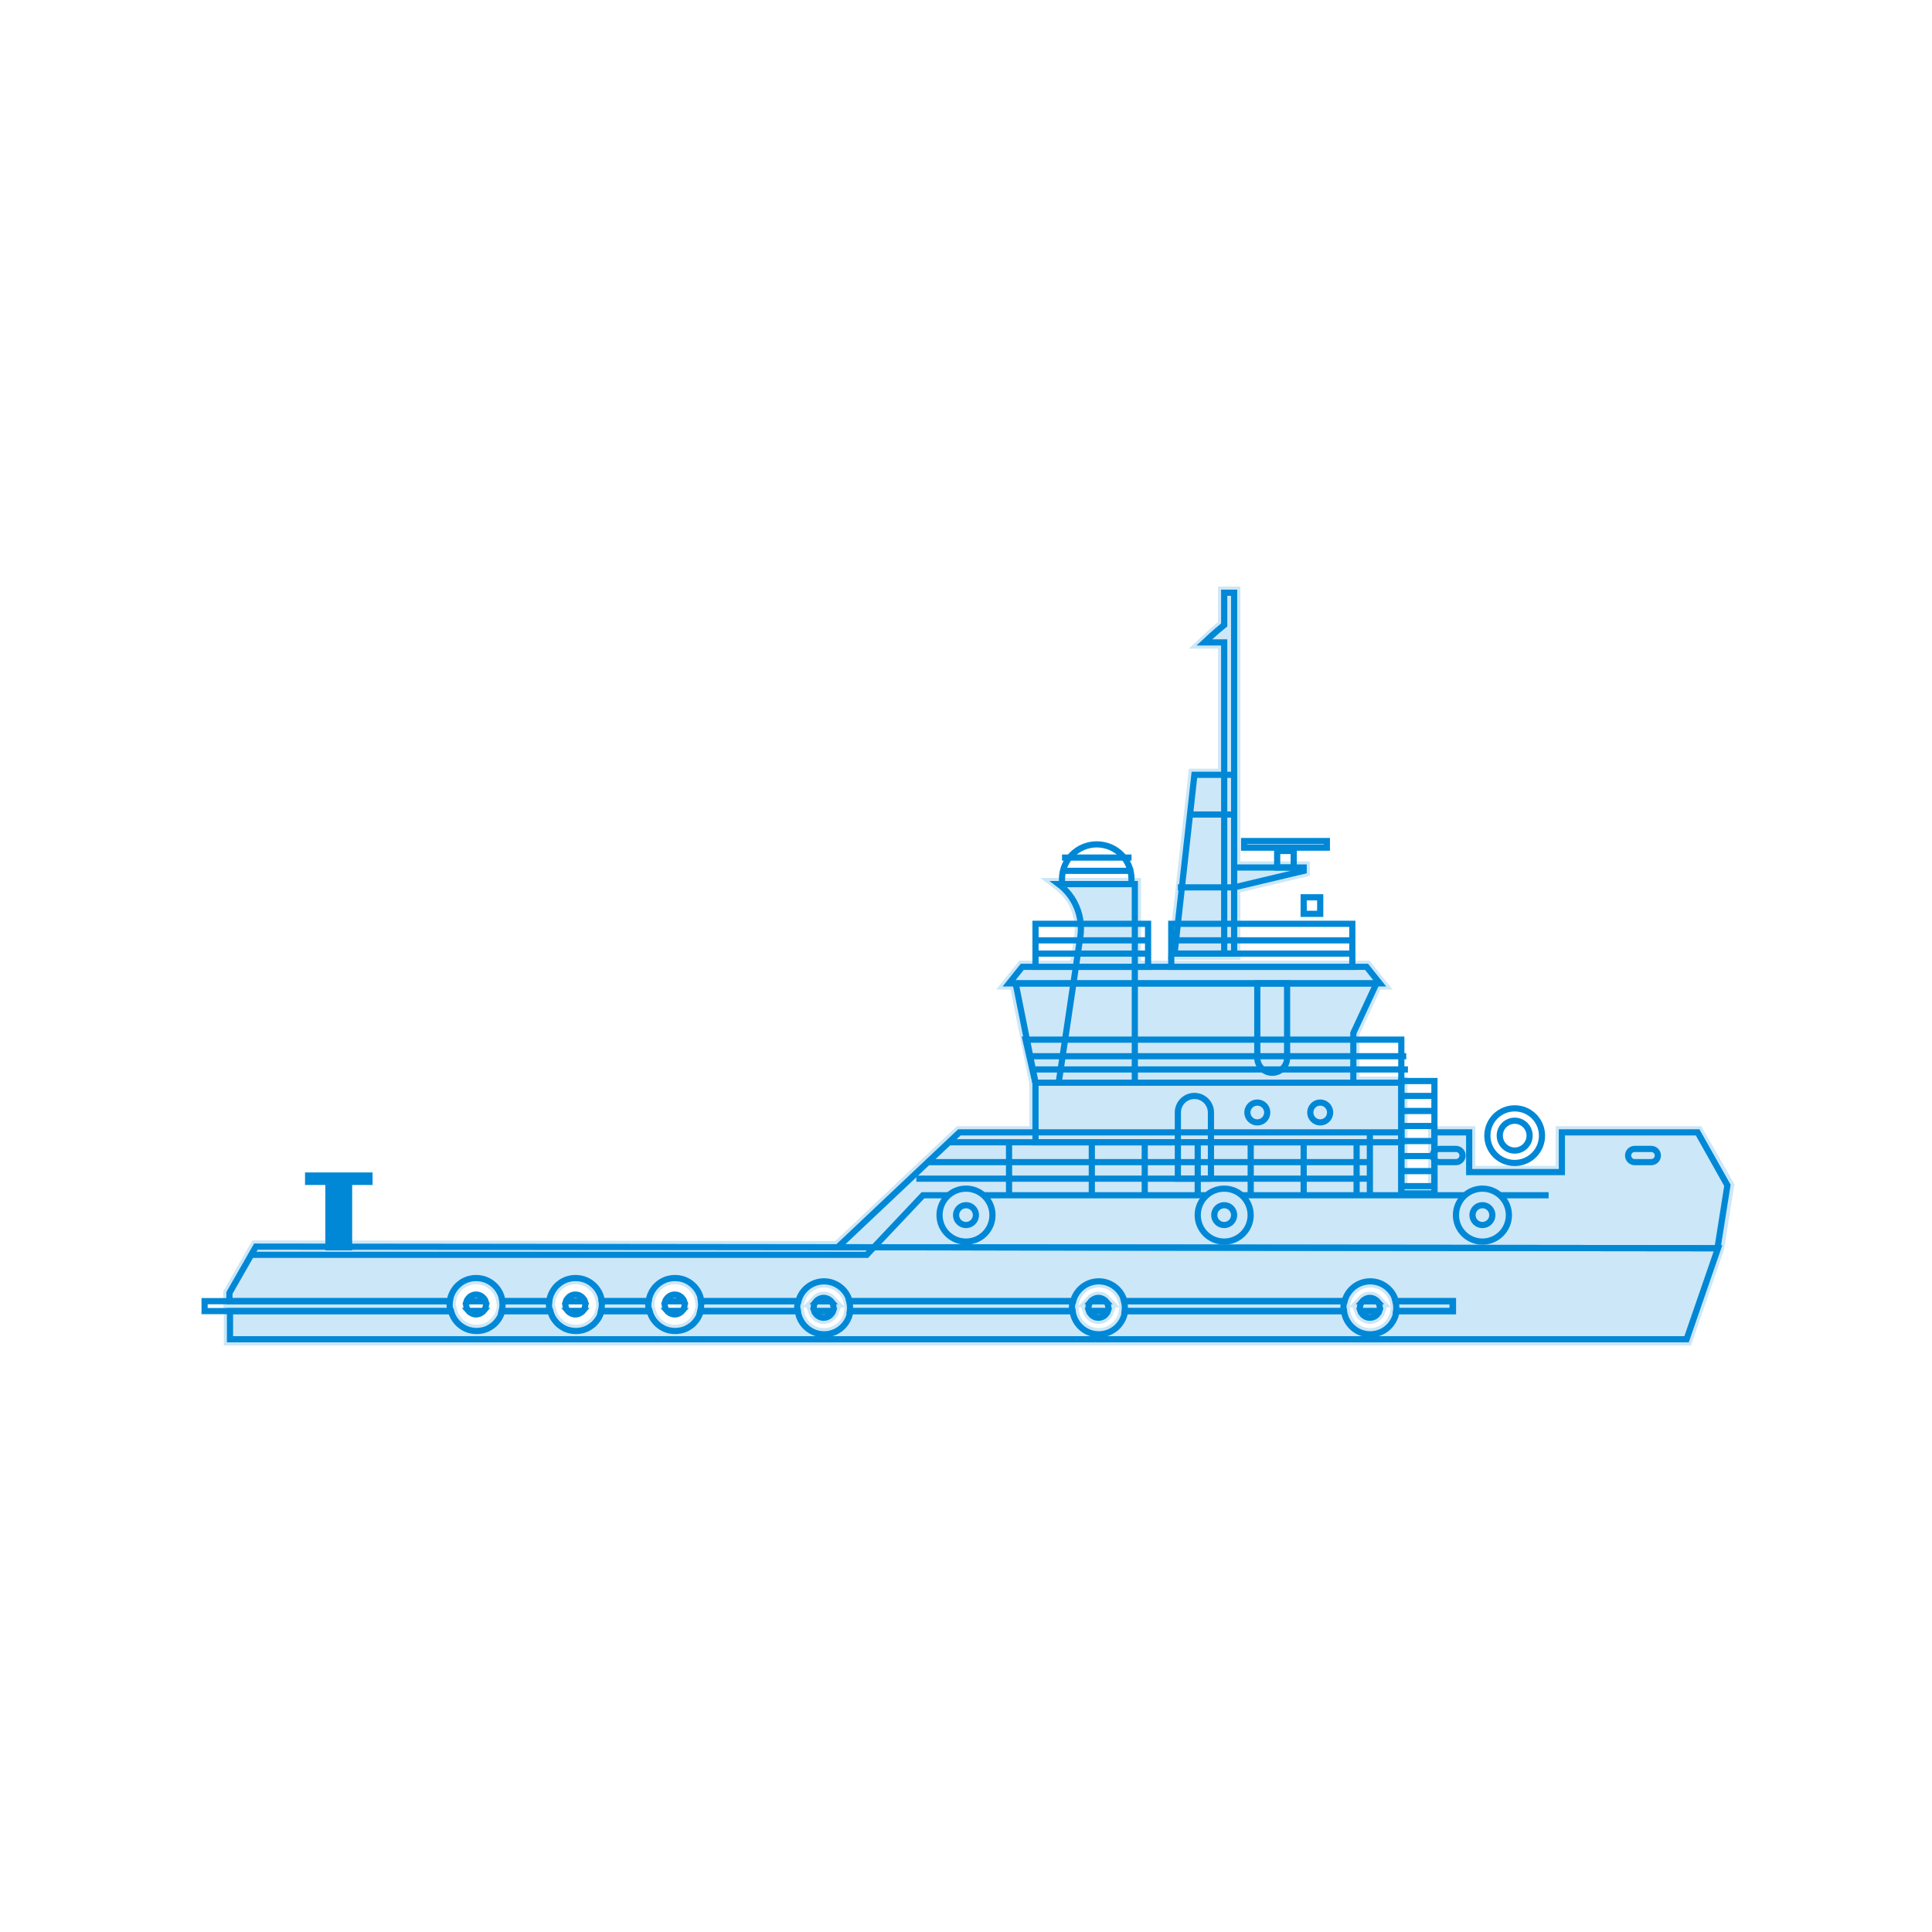 <?xml version="1.0" encoding="utf-8"?>
<!-- Generator: Adobe Illustrator 23.0.1, SVG Export Plug-In . SVG Version: 6.00 Build 0)  -->
<svg version="1.1" id="Layer_1" xmlns="http://www.w3.org/2000/svg" xmlns:xlink="http://www.w3.org/1999/xlink" x="0px" y="0px"
	 viewBox="0 0 500 500" style="enable-background:new 0 0 500 500;" xml:space="preserve">
<style type="text/css">
	.st0{fill:#0088D7;stroke:#0088D7;stroke-width:1.125;stroke-miterlimit:10;}
	.st1{fill:none;stroke:#0088D7;stroke-width:2;stroke-miterlimit:10;}
	.st2{fill:#0088D7;}
	.st3{fill:none;stroke:#0088D7;stroke-width:1.602;stroke-miterlimit:10;}
	.st4{opacity:0.2;}
	.st5{fill:#0088D7;stroke:#0088D7;stroke-width:3.204;stroke-miterlimit:10;}
	.st6{opacity:0.2;fill:#FFFFFF;}
	.st7{fill:#E7231C;}
	.st8{fill:#4FB137;}
	.st9{fill:url(#SVGID_1_);}
	.st10{fill:url(#SVGID_2_);}
	.st11{fill:#FFFFFF;}
</style>
<g>
	<g>
		<path class="st3" d="M123.2,340.17c0.76,0,1.43-0.33,1.9-0.86h-3.81C121.77,339.84,122.45,340.17,123.2,340.17z"/>
		<path class="st3" d="M123.2,335.03c-1.12,0-2.06,0.72-2.41,1.71h4.83C125.26,335.75,124.32,335.03,123.2,335.03z"/>
		<path class="st3" d="M174.61,340.17c0.76,0,1.43-0.33,1.9-0.86h-3.81C173.18,339.84,173.85,340.17,174.61,340.17z"/>
		<path class="st3" d="M174.61,335.03c-1.12,0-2.06,0.72-2.41,1.71h4.83C176.67,335.75,175.73,335.03,174.61,335.03z"/>
		<path class="st3" d="M148.91,340.17c0.76,0,1.43-0.33,1.9-0.86H147C147.47,339.84,148.15,340.17,148.91,340.17z"/>
		<path class="st3" d="M148.91,335.03c-1.12,0-2.06,0.72-2.41,1.71h4.83C150.96,335.75,150.02,335.03,148.91,335.03z"/>
		<g>
			<circle class="st3" cx="250" cy="314.47" r="6.85"/>
			<circle class="st3" cx="250" cy="314.47" r="2.57"/>
		</g>
		<g>
			<circle class="st3" cx="316.82" cy="314.47" r="6.85"/>
			<circle class="st3" cx="316.82" cy="314.47" r="2.57"/>
		</g>
		<g>
			<circle class="st3" cx="383.65" cy="314.47" r="6.85"/>
			<circle class="st3" cx="383.65" cy="314.47" r="2.57"/>
		</g>
		<line class="st3" x1="388.18" y1="309.33" x2="400.78" y2="309.33"/>
		<line class="st3" x1="321.35" y1="309.33" x2="379.12" y2="309.33"/>
		<line class="st3" x1="254.53" y1="309.33" x2="312.3" y2="309.33"/>
		<polyline class="st3" points="64.95,324.75 224.3,324.75 238.86,309.33 245.47,309.33 		"/>
		<path class="st3" d="M392,286.84c-3.9,0-7.07,3.16-7.07,7.07s3.16,7.07,7.07,7.07s7.07-3.16,7.07-7.07S395.91,286.84,392,286.84z
			 M392,297.76c-2.13,0-3.86-1.73-3.86-3.86c0-2.13,1.73-3.86,3.86-3.86s3.86,1.73,3.86,3.86
			C395.86,296.04,394.13,297.76,392,297.76z"/>
		<line class="st3" x1="354.52" y1="293.05" x2="354.52" y2="309.33"/>
		<path class="st3" d="M427.34,300.76h-4.28c-0.95,0-1.71-0.77-1.71-1.71l0,0c0-0.95,0.77-1.71,1.71-1.71h4.28
			c0.95,0,1.71,0.77,1.71,1.71l0,0C429.06,299.99,428.29,300.76,427.34,300.76z"/>
		<path class="st3" d="M376.8,300.76h-4.28c-0.95,0-1.71-0.77-1.71-1.71l0,0c0-0.95,0.77-1.71,1.71-1.71h4.28
			c0.95,0,1.71,0.77,1.71,1.71l0,0C378.51,299.99,377.74,300.76,376.8,300.76z"/>
		<line class="st3" x1="354.52" y1="300.76" x2="239.72" y2="300.76"/>
		<line class="st3" x1="354.52" y1="305.04" x2="237.15" y2="305.04"/>
		<line class="st3" x1="351.09" y1="295.62" x2="351.09" y2="309.33"/>
		<line class="st3" x1="337.39" y1="296.05" x2="337.39" y2="309.76"/>
		<line class="st3" x1="323.68" y1="295.19" x2="323.68" y2="308.9"/>
		<line class="st3" x1="309.97" y1="295.19" x2="309.97" y2="308.9"/>
		<line class="st3" x1="296.26" y1="295.19" x2="296.26" y2="308.9"/>
		<line class="st3" x1="282.56" y1="295.19" x2="282.56" y2="308.9"/>
		<line class="st3" x1="261.14" y1="295.19" x2="261.14" y2="308.9"/>
		<line class="st3" x1="354.52" y1="295.62" x2="245.72" y2="295.62"/>
		<path class="st3" d="M313.4,305.04h-8.57v-17.13c0-2.37,1.92-4.28,4.28-4.28l0,0c2.37,0,4.28,1.92,4.28,4.28V305.04z"/>
		<circle class="st3" cx="341.67" cy="287.91" r="2.57"/>
		<circle class="st3" cx="325.39" cy="287.91" r="2.57"/>
		<g class="st4">
			<path class="st5" d="M319.4,246.79v-17.13l17.99-4.28v-0.86H319.4v-23.99v-34.27v-5.78v-7.07h-2.57v8.34
				c-2.24,1.77-5.14,4.51-5.14,4.51h5.14v34.27h-7.71l-5.14,46.26h12.85H319.4z"/>
			<path class="st5" d="M213.16,341.03c1.12,0,2.06-0.72,2.41-1.71h-4.83C211.1,340.31,212.04,341.03,213.16,341.03z"/>
			<path class="st5" d="M211.26,336.74h3.81c-0.47-0.52-1.14-0.86-1.9-0.86S211.73,336.22,211.26,336.74z"/>
			<path class="st5" d="M282.37,336.74h3.81c-0.47-0.52-1.14-0.86-1.9-0.86S282.84,336.22,282.37,336.74z"/>
			<path class="st5" d="M284.27,341.03c1.12,0,2.06-0.72,2.41-1.71h-4.83C282.21,340.31,283.15,341.03,284.27,341.03z"/>
			<path class="st5" d="M352.62,336.74h3.81c-0.47-0.52-1.14-0.86-1.9-0.86S353.09,336.22,352.62,336.74z"/>
			<path class="st5" d="M354.52,341.03c1.12,0,2.06-0.72,2.41-1.71h-4.83C352.46,340.31,353.4,341.03,354.52,341.03z"/>
			<path class="st5" d="M439.34,293.05h-35.13v10.28h-23.99v-10.28h-9v15.85h-8.57v-13.28v-2.57V280.2h-12.42v-12.85l6-12.85h0.86
				l-3.43-4.28h-59.97V228.8h-19.7c4.22,3.17,6.37,8.39,5.6,13.62l-1.16,7.8h-13.87l-3.43,4.28h1.71l5.14,25.7v12.85h-19.7
				l-31.48,29.73l6.87,0.01l-157.44-0.18l-6.85,11.99v2.14h57.03l0,0c0.16-1.24,0.64-2.37,1.37-3.32c0.02-0.03,0.04-0.06,0.06-0.08
				c0.1-0.12,0.2-0.24,0.3-0.35c0.04-0.04,0.08-0.09,0.12-0.13c0.1-0.1,0.2-0.19,0.3-0.29c0.06-0.05,0.11-0.1,0.17-0.15
				c0.1-0.08,0.19-0.16,0.29-0.24c0.07-0.05,0.14-0.11,0.21-0.16c0.1-0.07,0.19-0.14,0.29-0.2c0.08-0.05,0.16-0.1,0.25-0.15
				c0.1-0.06,0.19-0.11,0.29-0.16c0.09-0.05,0.19-0.09,0.29-0.14c0.1-0.04,0.19-0.09,0.29-0.13c0.11-0.04,0.21-0.08,0.32-0.12
				c0.09-0.03,0.19-0.07,0.28-0.09c0.12-0.04,0.24-0.06,0.37-0.09c0.09-0.02,0.18-0.05,0.27-0.06c0.14-0.03,0.29-0.05,0.43-0.07
				c0.08-0.01,0.15-0.02,0.23-0.03c0.22-0.02,0.45-0.03,0.68-0.03s0.45,0.01,0.68,0.03c0.08,0.01,0.15,0.02,0.23,0.03
				c0.14,0.02,0.29,0.04,0.43,0.07c0.09,0.02,0.18,0.04,0.27,0.06c0.12,0.03,0.25,0.06,0.37,0.09c0.1,0.03,0.19,0.06,0.28,0.09
				c0.11,0.04,0.22,0.08,0.32,0.12c0.1,0.04,0.19,0.08,0.29,0.13c0.1,0.04,0.19,0.09,0.29,0.14c0.1,0.05,0.2,0.11,0.29,0.16
				c0.08,0.05,0.17,0.1,0.25,0.15c0.1,0.06,0.2,0.13,0.29,0.2c0.07,0.05,0.14,0.1,0.21,0.16c0.1,0.08,0.2,0.16,0.29,0.24
				c0.06,0.05,0.11,0.1,0.17,0.15c0.1,0.09,0.2,0.19,0.3,0.29c0.04,0.04,0.08,0.09,0.12,0.13c0.1,0.11,0.21,0.23,0.3,0.35
				c0.02,0.03,0.04,0.05,0.06,0.08c0.73,0.94,1.21,2.08,1.37,3.32l0,0h12.11l0,0c0.16-1.24,0.64-2.37,1.37-3.32
				c0.02-0.03,0.04-0.06,0.06-0.08c0.1-0.12,0.2-0.24,0.3-0.35c0.04-0.04,0.08-0.09,0.12-0.13c0.1-0.1,0.2-0.19,0.3-0.29
				c0.06-0.05,0.11-0.1,0.17-0.15c0.1-0.08,0.19-0.16,0.29-0.24c0.07-0.05,0.14-0.11,0.21-0.16c0.1-0.07,0.19-0.14,0.29-0.2
				c0.08-0.05,0.16-0.1,0.25-0.15c0.1-0.06,0.19-0.11,0.29-0.16c0.09-0.05,0.19-0.09,0.29-0.14c0.1-0.04,0.19-0.09,0.29-0.13
				c0.11-0.04,0.21-0.08,0.32-0.12c0.09-0.03,0.19-0.07,0.28-0.09c0.12-0.04,0.24-0.06,0.37-0.09c0.09-0.02,0.18-0.05,0.27-0.06
				c0.14-0.03,0.29-0.05,0.43-0.07c0.08-0.01,0.15-0.02,0.23-0.03c0.22-0.02,0.45-0.03,0.68-0.03s0.45,0.01,0.68,0.03
				c0.08,0.01,0.15,0.02,0.23,0.03c0.14,0.02,0.29,0.04,0.43,0.07c0.09,0.02,0.18,0.04,0.27,0.06c0.12,0.03,0.25,0.06,0.37,0.09
				c0.1,0.03,0.19,0.06,0.28,0.09c0.11,0.04,0.22,0.08,0.32,0.12c0.1,0.04,0.19,0.08,0.29,0.13c0.1,0.04,0.19,0.09,0.29,0.14
				c0.1,0.05,0.2,0.11,0.29,0.16c0.08,0.05,0.17,0.1,0.25,0.15c0.1,0.06,0.2,0.13,0.29,0.2c0.07,0.05,0.14,0.1,0.21,0.16
				c0.1,0.08,0.2,0.16,0.29,0.24c0.06,0.05,0.11,0.1,0.17,0.15c0.1,0.09,0.2,0.19,0.3,0.29c0.04,0.04,0.08,0.09,0.12,0.13
				c0.1,0.11,0.21,0.23,0.3,0.35c0.02,0.03,0.04,0.05,0.06,0.08c0.73,0.94,1.21,2.08,1.37,3.32l0,0h12.11l0,0
				c0.16-1.24,0.64-2.37,1.37-3.32c0.02-0.03,0.04-0.06,0.06-0.08c0.1-0.12,0.2-0.24,0.3-0.35c0.04-0.04,0.08-0.09,0.12-0.13
				c0.1-0.1,0.2-0.19,0.3-0.29c0.06-0.05,0.11-0.1,0.17-0.15c0.1-0.08,0.19-0.16,0.29-0.24c0.07-0.05,0.14-0.11,0.21-0.16
				c0.1-0.07,0.19-0.14,0.29-0.2c0.08-0.05,0.16-0.1,0.25-0.15c0.1-0.06,0.19-0.11,0.29-0.16c0.09-0.05,0.19-0.09,0.29-0.14
				c0.1-0.04,0.19-0.09,0.29-0.13c0.11-0.04,0.21-0.08,0.32-0.12c0.09-0.03,0.19-0.07,0.28-0.09c0.12-0.04,0.24-0.06,0.37-0.09
				c0.09-0.02,0.18-0.05,0.27-0.06c0.14-0.03,0.29-0.05,0.43-0.07c0.08-0.01,0.15-0.02,0.23-0.03c0.22-0.02,0.45-0.03,0.68-0.03
				c0.23,0,0.45,0.01,0.68,0.03c0.08,0.01,0.15,0.02,0.23,0.03c0.14,0.02,0.29,0.04,0.43,0.07c0.09,0.02,0.18,0.04,0.27,0.06
				c0.12,0.03,0.25,0.06,0.37,0.09c0.1,0.03,0.19,0.06,0.28,0.09c0.11,0.04,0.22,0.08,0.32,0.12c0.1,0.04,0.19,0.08,0.29,0.13
				c0.1,0.04,0.19,0.09,0.29,0.14c0.1,0.05,0.2,0.11,0.29,0.16c0.08,0.05,0.17,0.1,0.25,0.15c0.1,0.06,0.2,0.13,0.29,0.2
				c0.07,0.05,0.14,0.1,0.21,0.16c0.1,0.08,0.2,0.16,0.29,0.24c0.06,0.05,0.11,0.1,0.17,0.15c0.1,0.09,0.2,0.19,0.3,0.29
				c0.04,0.04,0.08,0.09,0.12,0.13c0.1,0.11,0.21,0.23,0.3,0.35c0.02,0.03,0.04,0.05,0.06,0.08c0.73,0.94,1.21,2.08,1.37,3.32l0,0
				h25.13c0.76-2.95,3.44-5.14,6.63-5.14s5.87,2.19,6.63,5.14h57.85c0.76-2.95,3.44-5.14,6.63-5.14s5.87,2.19,6.63,5.14h56.99
				c0.76-2.95,3.44-5.14,6.63-5.14s5.87,2.19,6.63,5.14h14.79v2.57h-14.62c-0.42,3.38-3.3,6-6.79,6s-6.37-2.62-6.79-6h-56.66
				c-0.42,3.38-3.3,6-6.79,6s-6.37-2.62-6.79-6h-57.52c-0.42,3.38-3.3,6-6.79,6s-6.37-2.62-6.79-6h-25.13
				c-0.28,1.09-0.82,2.07-1.55,2.88c-0.02,0.03-0.05,0.06-0.08,0.08c-0.1,0.11-0.21,0.21-0.31,0.32c-0.04,0.04-0.08,0.07-0.12,0.11
				c-0.1,0.09-0.21,0.19-0.32,0.27c-0.05,0.04-0.1,0.07-0.15,0.11c-0.33,0.25-0.69,0.47-1.06,0.66c-0.1,0.05-0.2,0.1-0.3,0.15
				c-0.08,0.04-0.17,0.07-0.26,0.1c-0.11,0.04-0.22,0.08-0.33,0.12c-0.08,0.03-0.17,0.05-0.25,0.08c-0.12,0.03-0.24,0.07-0.37,0.09
				c-0.08,0.02-0.16,0.04-0.25,0.05c-0.14,0.03-0.28,0.05-0.42,0.06c-0.07,0.01-0.14,0.02-0.21,0.03c-0.21,0.02-0.43,0.03-0.65,0.03
				c-0.22,0-0.44-0.01-0.65-0.03c-0.07-0.01-0.14-0.02-0.21-0.03c-0.14-0.02-0.28-0.04-0.42-0.06c-0.08-0.02-0.16-0.03-0.25-0.05
				c-0.12-0.03-0.25-0.06-0.37-0.09c-0.09-0.02-0.17-0.05-0.25-0.08c-0.11-0.04-0.22-0.08-0.33-0.12c-0.09-0.03-0.17-0.07-0.26-0.1
				c-0.1-0.05-0.2-0.1-0.3-0.15c-0.38-0.19-0.73-0.41-1.06-0.66c-0.05-0.04-0.1-0.07-0.14-0.11c-0.11-0.09-0.22-0.18-0.32-0.27
				c-0.04-0.04-0.08-0.07-0.12-0.11c-0.11-0.1-0.21-0.21-0.31-0.32c-0.03-0.03-0.05-0.05-0.08-0.08c-0.73-0.81-1.27-1.79-1.55-2.88
				h-12.44c-0.28,1.09-0.82,2.07-1.55,2.88c-0.02,0.03-0.05,0.06-0.08,0.08c-0.1,0.11-0.21,0.21-0.31,0.32
				c-0.04,0.04-0.08,0.07-0.12,0.11c-0.1,0.09-0.21,0.19-0.32,0.27c-0.05,0.04-0.1,0.07-0.15,0.11c-0.33,0.25-0.69,0.47-1.06,0.66
				c-0.1,0.05-0.2,0.1-0.3,0.15c-0.08,0.04-0.17,0.07-0.26,0.1c-0.11,0.04-0.22,0.08-0.33,0.12c-0.08,0.03-0.17,0.05-0.25,0.08
				c-0.12,0.03-0.24,0.07-0.37,0.09c-0.08,0.02-0.16,0.04-0.25,0.05c-0.14,0.03-0.28,0.05-0.42,0.06c-0.07,0.01-0.14,0.02-0.21,0.03
				c-0.21,0.02-0.43,0.03-0.65,0.03s-0.44-0.01-0.65-0.03c-0.07-0.01-0.14-0.02-0.21-0.03c-0.14-0.02-0.28-0.04-0.42-0.06
				c-0.08-0.02-0.16-0.03-0.25-0.05c-0.12-0.03-0.25-0.06-0.37-0.09c-0.09-0.02-0.17-0.05-0.25-0.08c-0.11-0.04-0.22-0.08-0.33-0.12
				c-0.09-0.03-0.17-0.07-0.26-0.1c-0.1-0.05-0.2-0.1-0.3-0.15c-0.38-0.19-0.73-0.41-1.06-0.66c-0.05-0.04-0.1-0.07-0.14-0.11
				c-0.11-0.09-0.22-0.18-0.32-0.27c-0.04-0.04-0.08-0.07-0.12-0.11c-0.11-0.1-0.21-0.21-0.31-0.32c-0.03-0.03-0.05-0.05-0.08-0.08
				c-0.73-0.81-1.27-1.79-1.55-2.88h-12.44c-0.28,1.09-0.82,2.07-1.55,2.88c-0.02,0.03-0.05,0.06-0.08,0.08
				c-0.1,0.11-0.21,0.21-0.31,0.32c-0.04,0.04-0.08,0.07-0.12,0.11c-0.1,0.09-0.21,0.19-0.32,0.27c-0.05,0.04-0.1,0.07-0.15,0.11
				c-0.33,0.25-0.69,0.47-1.06,0.66c-0.1,0.05-0.2,0.1-0.3,0.15c-0.08,0.04-0.17,0.07-0.26,0.1c-0.11,0.04-0.22,0.08-0.33,0.12
				c-0.08,0.03-0.17,0.05-0.25,0.08c-0.12,0.03-0.24,0.07-0.37,0.09c-0.08,0.02-0.16,0.04-0.25,0.05c-0.14,0.03-0.28,0.05-0.42,0.06
				c-0.07,0.01-0.14,0.02-0.21,0.03c-0.21,0.02-0.43,0.03-0.65,0.03s-0.44-0.01-0.65-0.03c-0.07-0.01-0.14-0.02-0.21-0.03
				c-0.14-0.02-0.28-0.04-0.42-0.06c-0.08-0.02-0.16-0.03-0.25-0.05c-0.12-0.03-0.25-0.06-0.37-0.09c-0.09-0.02-0.17-0.05-0.25-0.08
				c-0.11-0.04-0.22-0.08-0.33-0.12c-0.09-0.03-0.17-0.07-0.26-0.1c-0.1-0.05-0.2-0.1-0.3-0.15c-0.38-0.19-0.73-0.41-1.06-0.66
				c-0.05-0.04-0.1-0.07-0.14-0.11c-0.11-0.09-0.22-0.18-0.32-0.27c-0.04-0.04-0.08-0.07-0.12-0.11c-0.11-0.1-0.21-0.21-0.31-0.32
				c-0.03-0.03-0.05-0.05-0.08-0.08c-0.73-0.81-1.27-1.79-1.55-2.88h-57.2v7.28h376.96l8.14-23.56l2.57-16.28L439.34,293.05z"/>
		</g>
		<rect x="267.99" y="280.2" class="st3" width="94.67" height="15.42"/>
		<path class="st3" d="M293.69,280.2h-19.7l5.6-37.79c0.77-5.22-1.38-10.45-5.6-13.61l0,0h19.7V280.2z"/>
		<polygon class="st3" points="357.09,254.5 261.14,254.5 264.56,250.21 353.66,250.21 		"/>
		<rect x="267.99" y="239.08" class="st3" width="29.13" height="11.14"/>
		<line class="st3" x1="267.99" y1="243.36" x2="297.12" y2="243.36"/>
		<line class="st3" x1="268.42" y1="246.79" x2="297.55" y2="246.79"/>
		<rect x="303.12" y="239.08" class="st3" width="46.86" height="11.14"/>
		<line class="st3" x1="303.12" y1="243.36" x2="349.98" y2="243.36"/>
		<line class="st3" x1="303.81" y1="246.79" x2="350.67" y2="246.79"/>
		<polygon class="st3" points="319.4,246.79 303.97,246.79 309.11,200.52 319.4,200.52 		"/>
		<path class="st3" d="M316.82,153.4v8.34c-2.24,1.77-5.14,4.51-5.14,4.51h5.14v80.53h2.57v-80.53v-5.78v-7.07H316.82z"/>
		<line class="st3" x1="319.4" y1="210.8" x2="308.26" y2="210.8"/>
		<line class="st3" x1="319.4" y1="229.65" x2="304.83" y2="229.65"/>
		<polygon class="st3" points="319.4,224.51 337.39,224.51 337.39,225.37 319.4,229.65 		"/>
		<rect x="330.53" y="220.23" class="st3" width="4.28" height="4.28"/>
		<rect x="321.97" y="217.66" class="st3" width="21.42" height="1.71"/>
		<rect x="337.39" y="232.22" class="st3" width="4.28" height="4.28"/>
		<path class="st3" d="M283.84,218.52L283.84,218.52c-4.97,0-9,4.03-9,9v1.29h17.99v-1.29
			C292.84,222.54,288.81,218.52,283.84,218.52z"/>
		<line class="st3" x1="292.84" y1="221.94" x2="274.85" y2="221.94"/>
		<line class="st3" x1="293.26" y1="225.37" x2="275.27" y2="225.37"/>
		<g>
			<path class="st3" d="M213.16,341.03c1.12,0,2.06-0.72,2.41-1.71h-4.83C211.1,340.31,212.04,341.03,213.16,341.03z"/>
			<path class="st3" d="M66.23,322.62l-6.85,11.99v2.14h57.03l0,0c0.16-1.24,0.64-2.37,1.37-3.32c0.02-0.03,0.04-0.06,0.06-0.08
				c0.1-0.12,0.2-0.24,0.3-0.35c0.04-0.04,0.08-0.09,0.12-0.13c0.1-0.1,0.2-0.19,0.3-0.29c0.06-0.05,0.11-0.1,0.17-0.15
				c0.1-0.08,0.19-0.16,0.29-0.24c0.07-0.05,0.14-0.11,0.21-0.16c0.1-0.07,0.19-0.14,0.29-0.2c0.08-0.05,0.16-0.1,0.25-0.15
				c0.1-0.06,0.19-0.11,0.29-0.16c0.09-0.05,0.19-0.09,0.29-0.14c0.1-0.04,0.19-0.09,0.29-0.13c0.11-0.04,0.21-0.08,0.32-0.12
				c0.09-0.03,0.19-0.07,0.28-0.09c0.12-0.04,0.24-0.06,0.37-0.09c0.09-0.02,0.18-0.05,0.27-0.06c0.14-0.03,0.29-0.05,0.43-0.07
				c0.08-0.01,0.15-0.02,0.23-0.03c0.22-0.02,0.45-0.03,0.68-0.03s0.45,0.01,0.68,0.03c0.08,0.01,0.15,0.02,0.23,0.03
				c0.14,0.02,0.29,0.04,0.43,0.07c0.09,0.02,0.18,0.04,0.27,0.06c0.12,0.03,0.25,0.06,0.37,0.09c0.1,0.03,0.19,0.06,0.28,0.09
				c0.11,0.04,0.22,0.08,0.32,0.12c0.1,0.04,0.19,0.08,0.29,0.13c0.1,0.04,0.19,0.09,0.29,0.14c0.1,0.05,0.2,0.11,0.29,0.16
				c0.08,0.05,0.17,0.1,0.25,0.15c0.1,0.06,0.2,0.13,0.29,0.2c0.07,0.05,0.14,0.1,0.21,0.16c0.1,0.08,0.2,0.16,0.29,0.24
				c0.06,0.05,0.11,0.1,0.17,0.15c0.1,0.09,0.2,0.19,0.3,0.29c0.04,0.04,0.08,0.09,0.12,0.13c0.1,0.11,0.21,0.23,0.3,0.35
				c0.02,0.03,0.04,0.05,0.06,0.08c0.73,0.94,1.21,2.08,1.37,3.32l0,0h12.11l0,0c0.16-1.24,0.64-2.37,1.37-3.32
				c0.02-0.03,0.04-0.06,0.06-0.08c0.1-0.12,0.2-0.24,0.3-0.35c0.04-0.04,0.08-0.09,0.12-0.13c0.1-0.1,0.2-0.19,0.3-0.29
				c0.06-0.05,0.11-0.1,0.17-0.15c0.1-0.08,0.19-0.16,0.29-0.24c0.07-0.05,0.14-0.11,0.21-0.16c0.1-0.07,0.19-0.14,0.29-0.2
				c0.08-0.05,0.16-0.1,0.25-0.15c0.1-0.06,0.19-0.11,0.29-0.16c0.09-0.05,0.19-0.09,0.29-0.14c0.1-0.04,0.19-0.09,0.29-0.13
				c0.11-0.04,0.21-0.08,0.32-0.12c0.09-0.03,0.19-0.07,0.28-0.09c0.12-0.04,0.24-0.06,0.37-0.09c0.09-0.02,0.18-0.05,0.27-0.06
				c0.14-0.03,0.29-0.05,0.43-0.07c0.08-0.01,0.15-0.02,0.23-0.03c0.22-0.02,0.45-0.03,0.68-0.03s0.45,0.01,0.68,0.03
				c0.08,0.01,0.15,0.02,0.23,0.03c0.14,0.02,0.29,0.04,0.43,0.07c0.09,0.02,0.18,0.04,0.27,0.06c0.12,0.03,0.25,0.06,0.37,0.09
				c0.1,0.03,0.19,0.06,0.28,0.09c0.11,0.04,0.22,0.08,0.32,0.12c0.1,0.04,0.19,0.08,0.29,0.13c0.1,0.04,0.19,0.09,0.29,0.14
				c0.1,0.05,0.2,0.11,0.29,0.16c0.08,0.05,0.17,0.1,0.25,0.15c0.1,0.06,0.2,0.13,0.29,0.2c0.07,0.05,0.14,0.1,0.21,0.16
				c0.1,0.08,0.2,0.16,0.29,0.24c0.06,0.05,0.11,0.1,0.17,0.15c0.1,0.09,0.2,0.19,0.3,0.29c0.04,0.04,0.08,0.09,0.12,0.13
				c0.1,0.11,0.21,0.23,0.3,0.35c0.02,0.03,0.04,0.05,0.06,0.08c0.73,0.94,1.21,2.08,1.37,3.32l0,0h12.11l0,0
				c0.16-1.24,0.64-2.37,1.37-3.32c0.02-0.03,0.04-0.06,0.06-0.08c0.1-0.12,0.2-0.24,0.3-0.35c0.04-0.04,0.08-0.09,0.12-0.13
				c0.1-0.1,0.2-0.19,0.3-0.29c0.06-0.05,0.11-0.1,0.17-0.15c0.1-0.08,0.19-0.16,0.29-0.24c0.07-0.05,0.14-0.11,0.21-0.16
				c0.1-0.07,0.19-0.14,0.29-0.2c0.08-0.05,0.16-0.1,0.25-0.15c0.1-0.06,0.19-0.11,0.29-0.16c0.09-0.05,0.19-0.09,0.29-0.14
				c0.1-0.04,0.19-0.09,0.29-0.13c0.11-0.04,0.21-0.08,0.32-0.12c0.09-0.03,0.19-0.07,0.28-0.09c0.12-0.04,0.24-0.06,0.37-0.09
				c0.09-0.02,0.18-0.05,0.27-0.06c0.14-0.03,0.29-0.05,0.43-0.07c0.08-0.01,0.15-0.02,0.23-0.03c0.22-0.02,0.45-0.03,0.68-0.03
				c0.23,0,0.45,0.01,0.68,0.03c0.08,0.01,0.15,0.02,0.23,0.03c0.14,0.02,0.29,0.04,0.43,0.07c0.09,0.02,0.18,0.04,0.27,0.06
				c0.12,0.03,0.25,0.06,0.37,0.09c0.1,0.03,0.19,0.06,0.28,0.09c0.11,0.04,0.22,0.08,0.32,0.12c0.1,0.04,0.19,0.08,0.29,0.13
				c0.1,0.04,0.19,0.09,0.29,0.14c0.1,0.05,0.2,0.11,0.29,0.16c0.08,0.05,0.17,0.1,0.25,0.15c0.1,0.06,0.2,0.13,0.29,0.2
				c0.07,0.05,0.14,0.1,0.21,0.16c0.1,0.08,0.2,0.16,0.29,0.24c0.06,0.05,0.11,0.1,0.17,0.15c0.1,0.09,0.2,0.19,0.3,0.29
				c0.04,0.04,0.08,0.09,0.12,0.13c0.1,0.11,0.21,0.23,0.3,0.35c0.02,0.03,0.04,0.05,0.06,0.08c0.73,0.94,1.21,2.08,1.37,3.32l0,0
				h25.13c0.76-2.95,3.44-5.14,6.63-5.14s5.87,2.19,6.63,5.14h57.85c0.76-2.95,3.44-5.14,6.63-5.14s5.87,2.19,6.63,5.14h56.99
				c0.76-2.95,3.44-5.14,6.63-5.14s5.87,2.19,6.63,5.14h14.79v2.57h-14.62c-0.42,3.38-3.3,6-6.79,6s-6.37-2.62-6.79-6h-56.66
				c-0.42,3.38-3.3,6-6.79,6s-6.37-2.62-6.79-6h-57.52c-0.42,3.38-3.3,6-6.79,6s-6.37-2.62-6.79-6h-25.13
				c-0.28,1.09-0.82,2.07-1.55,2.88c-0.02,0.03-0.05,0.06-0.08,0.08c-0.1,0.11-0.21,0.21-0.31,0.32c-0.04,0.04-0.08,0.07-0.12,0.11
				c-0.1,0.09-0.21,0.19-0.32,0.27c-0.05,0.04-0.1,0.07-0.15,0.11c-0.33,0.25-0.69,0.47-1.06,0.66c-0.1,0.05-0.2,0.1-0.3,0.15
				c-0.08,0.04-0.17,0.07-0.26,0.1c-0.11,0.04-0.22,0.08-0.33,0.12c-0.08,0.03-0.17,0.05-0.25,0.08c-0.12,0.03-0.24,0.07-0.37,0.09
				c-0.08,0.02-0.16,0.04-0.25,0.05c-0.14,0.03-0.28,0.05-0.42,0.06c-0.07,0.01-0.14,0.02-0.21,0.03c-0.21,0.02-0.43,0.03-0.65,0.03
				c-0.22,0-0.44-0.01-0.65-0.03c-0.07-0.01-0.14-0.02-0.21-0.03c-0.14-0.02-0.28-0.04-0.42-0.06c-0.08-0.02-0.16-0.03-0.25-0.05
				c-0.12-0.03-0.25-0.06-0.37-0.09c-0.09-0.02-0.17-0.05-0.25-0.08c-0.11-0.04-0.22-0.08-0.33-0.12c-0.09-0.03-0.17-0.07-0.26-0.1
				c-0.1-0.05-0.2-0.1-0.3-0.15c-0.38-0.19-0.73-0.41-1.06-0.66c-0.05-0.04-0.1-0.07-0.14-0.11c-0.11-0.09-0.22-0.18-0.32-0.27
				c-0.04-0.04-0.08-0.07-0.12-0.11c-0.11-0.1-0.21-0.21-0.31-0.32c-0.03-0.03-0.05-0.05-0.08-0.08c-0.73-0.81-1.27-1.79-1.55-2.88
				h-12.44c-0.28,1.09-0.82,2.07-1.55,2.88c-0.02,0.03-0.05,0.06-0.08,0.08c-0.1,0.11-0.21,0.21-0.31,0.32
				c-0.04,0.04-0.08,0.07-0.12,0.11c-0.1,0.09-0.21,0.19-0.32,0.27c-0.05,0.04-0.1,0.07-0.15,0.11c-0.33,0.25-0.69,0.47-1.06,0.66
				c-0.1,0.05-0.2,0.1-0.3,0.15c-0.08,0.04-0.17,0.07-0.26,0.1c-0.11,0.04-0.22,0.08-0.33,0.12c-0.08,0.03-0.17,0.05-0.25,0.08
				c-0.12,0.03-0.24,0.07-0.37,0.09c-0.08,0.02-0.16,0.04-0.25,0.05c-0.14,0.03-0.28,0.05-0.42,0.06c-0.07,0.01-0.14,0.02-0.21,0.03
				c-0.21,0.02-0.43,0.03-0.65,0.03s-0.44-0.01-0.65-0.03c-0.07-0.01-0.14-0.02-0.21-0.03c-0.14-0.02-0.28-0.04-0.42-0.06
				c-0.08-0.02-0.16-0.03-0.25-0.05c-0.12-0.03-0.25-0.06-0.37-0.09c-0.09-0.02-0.17-0.05-0.25-0.08c-0.11-0.04-0.22-0.08-0.33-0.12
				c-0.09-0.03-0.17-0.07-0.26-0.1c-0.1-0.05-0.2-0.1-0.3-0.15c-0.38-0.19-0.73-0.41-1.06-0.66c-0.05-0.04-0.1-0.07-0.14-0.11
				c-0.11-0.09-0.22-0.18-0.32-0.27c-0.04-0.04-0.08-0.07-0.12-0.11c-0.11-0.1-0.21-0.21-0.31-0.32c-0.03-0.03-0.05-0.05-0.08-0.08
				c-0.73-0.81-1.27-1.79-1.55-2.88h-12.44c-0.28,1.09-0.82,2.07-1.55,2.88c-0.02,0.03-0.05,0.06-0.08,0.08
				c-0.1,0.11-0.21,0.21-0.31,0.32c-0.04,0.04-0.08,0.07-0.12,0.11c-0.1,0.09-0.21,0.19-0.32,0.27c-0.05,0.04-0.1,0.07-0.15,0.11
				c-0.33,0.25-0.69,0.47-1.06,0.66c-0.1,0.05-0.2,0.1-0.3,0.15c-0.08,0.04-0.17,0.07-0.26,0.1c-0.11,0.04-0.22,0.08-0.33,0.12
				c-0.08,0.03-0.17,0.05-0.25,0.08c-0.12,0.03-0.24,0.07-0.37,0.09c-0.08,0.02-0.16,0.04-0.25,0.05c-0.14,0.03-0.28,0.05-0.42,0.06
				c-0.07,0.01-0.14,0.02-0.21,0.03c-0.21,0.02-0.43,0.03-0.65,0.03s-0.44-0.01-0.65-0.03c-0.07-0.01-0.14-0.02-0.21-0.03
				c-0.14-0.02-0.28-0.04-0.42-0.06c-0.08-0.02-0.16-0.03-0.25-0.05c-0.12-0.03-0.25-0.06-0.37-0.09c-0.09-0.02-0.17-0.05-0.25-0.08
				c-0.11-0.04-0.22-0.08-0.33-0.12c-0.09-0.03-0.17-0.07-0.26-0.1c-0.1-0.05-0.2-0.1-0.3-0.15c-0.38-0.19-0.73-0.41-1.06-0.66
				c-0.05-0.04-0.1-0.07-0.14-0.11c-0.11-0.09-0.22-0.18-0.32-0.27c-0.04-0.04-0.08-0.07-0.12-0.11c-0.11-0.1-0.21-0.21-0.31-0.32
				c-0.03-0.03-0.05-0.05-0.08-0.08c-0.73-0.81-1.27-1.79-1.55-2.88h-57.2v7.28h376.96l8.14-23.56L66.23,322.62z"/>
			<path class="st3" d="M213.16,335.89c-0.76,0-1.43,0.33-1.9,0.86h3.81C214.59,336.22,213.92,335.89,213.16,335.89z"/>
			<path class="st3" d="M284.27,335.89c-0.76,0-1.43,0.33-1.9,0.86h3.81C285.7,336.22,285.03,335.89,284.27,335.89z"/>
			<path class="st3" d="M284.27,341.03c1.12,0,2.06-0.72,2.41-1.71h-4.83C282.21,340.31,283.15,341.03,284.27,341.03z"/>
			<path class="st3" d="M354.52,335.89c-0.76,0-1.43,0.33-1.9,0.86h3.81C355.95,336.22,355.28,335.89,354.52,335.89z"/>
			<path class="st3" d="M354.52,341.03c1.12,0,2.06-0.72,2.41-1.71h-4.83C352.46,340.31,353.4,341.03,354.52,341.03z"/>
		</g>
		<g>
			<path class="st3" d="M151.32,336.74h-4.83c-0.1,0.27-0.16,0.55-0.16,0.86c0,0.66,0.26,1.26,0.67,1.71h3.81
				c0.41-0.46,0.67-1.05,0.67-1.71C151.48,337.3,151.41,337.01,151.32,336.74z"/>
			<path class="st3" d="M177.02,336.74h-4.83c-0.1,0.27-0.16,0.55-0.16,0.86c0,0.66,0.26,1.26,0.67,1.71h3.81
				c0.41-0.46,0.67-1.05,0.67-1.71C177.18,337.3,177.12,337.01,177.02,336.74z"/>
			<path class="st3" d="M351.95,338.46c0,0.3,0.06,0.59,0.16,0.86h4.83c0.1-0.27,0.16-0.55,0.16-0.86c0-0.66-0.26-1.26-0.67-1.71
				h-3.81C352.21,337.2,351.95,337.8,351.95,338.46z"/>
			<path class="st3" d="M125.62,336.74h-4.83c-0.1,0.27-0.16,0.55-0.16,0.86c0,0.66,0.26,1.26,0.67,1.71h3.81
				c0.41-0.46,0.67-1.05,0.67-1.71C125.77,337.3,125.71,337.01,125.62,336.74z"/>
			<path class="st3" d="M215.06,336.74h-3.81c-0.41,0.46-0.67,1.05-0.67,1.71c0,0.3,0.06,0.59,0.16,0.86h4.83
				c0.1-0.27,0.16-0.55,0.16-0.86C215.73,337.8,215.47,337.2,215.06,336.74z"/>
			<path class="st3" d="M286.17,336.74h-3.81c-0.41,0.46-0.67,1.05-0.67,1.71c0,0.3,0.06,0.59,0.16,0.86h4.83
				c0.1-0.27,0.16-0.55,0.16-0.86C286.84,337.8,286.58,337.2,286.17,336.74z"/>
			<path class="st3" d="M167.98,339.31c-0.14-0.55-0.22-1.12-0.22-1.71c0-0.29,0.02-0.58,0.06-0.86H155.7
				c0.04,0.28,0.06,0.57,0.06,0.86c0,0.59-0.08,1.16-0.22,1.71H167.98z"/>
			<path class="st3" d="M116.35,337.6c0-0.29,0.02-0.58,0.06-0.86H52.95v2.57h63.62C116.43,338.77,116.35,338.19,116.35,337.6z"/>
			<path class="st3" d="M361.15,336.74c0.14,0.55,0.22,1.12,0.22,1.71c0,0.29-0.02,0.58-0.06,0.86h14.62v-2.57H361.15z"/>
			<path class="st3" d="M347.73,339.31c-0.04-0.28-0.06-0.57-0.06-0.86c0-0.59,0.08-1.16,0.22-1.71H290.9
				c0.14,0.55,0.22,1.12,0.22,1.71c0,0.29-0.02,0.58-0.06,0.86H347.73z"/>
			<path class="st3" d="M206.37,339.31c-0.04-0.28-0.06-0.57-0.06-0.86c0-0.59,0.08-1.16,0.22-1.71H181.4
				c0.04,0.28,0.06,0.57,0.06,0.86c0,0.59-0.08,1.16-0.22,1.71H206.37z"/>
			<path class="st3" d="M277.47,339.31c-0.04-0.28-0.06-0.57-0.06-0.86c0-0.59,0.08-1.16,0.22-1.71h-57.85
				c0.14,0.55,0.22,1.12,0.22,1.71c0,0.29-0.02,0.58-0.06,0.86H277.47z"/>
			<path class="st3" d="M142.28,339.31c-0.14-0.55-0.22-1.12-0.22-1.71c0-0.29,0.02-0.58,0.06-0.86H130
				c0.04,0.28,0.06,0.57,0.06,0.86c0,0.59-0.08,1.16-0.22,1.71H142.28z"/>
		</g>
		<polygon class="st3" points="350.24,280.2 267.99,280.2 262.85,254.5 356.23,254.5 350.24,267.35 		"/>
		<path class="st3" d="M329.25,277.63L329.25,277.63c-2.13,0-3.86-1.73-3.86-3.86V254.5h7.71v19.28
			C333.1,275.9,331.38,277.63,329.25,277.63z"/>
		<polygon class="st3" points="267.96,280.2 362.66,280.2 362.66,269.06 265.42,269.06 		"/>
		<line class="st3" x1="363.94" y1="273.35" x2="266.28" y2="273.35"/>
		<line class="st3" x1="364.37" y1="276.77" x2="266.71" y2="276.77"/>
		<polygon class="st3" points="439.34,293.05 404.21,293.05 404.21,303.33 380.22,303.33 380.22,293.05 371.23,293.05 371.23,308.9 
			362.66,308.9 362.66,293.05 248.29,293.05 216.8,322.78 226.15,322.79 444.48,323.04 447.05,306.76 		"/>
		<rect x="362.66" y="279.77" class="st3" width="8.57" height="29.13"/>
		<line class="st3" x1="371.23" y1="283.63" x2="362.66" y2="283.63"/>
		<line class="st3" x1="371.23" y1="287.52" x2="362.66" y2="287.52"/>
		<line class="st3" x1="371.23" y1="291.41" x2="362.66" y2="291.41"/>
		<line class="st3" x1="371.23" y1="295.3" x2="362.66" y2="295.3"/>
		<line class="st3" x1="371.23" y1="299.19" x2="362.66" y2="299.19"/>
		<line class="st3" x1="371.23" y1="303.08" x2="362.66" y2="303.08"/>
		<line class="st3" x1="371.23" y1="306.97" x2="362.66" y2="306.97"/>
	</g>
	<rect x="84.76" y="305.04" class="st0" width="5.82" height="17.99"/>
	<rect x="79.5" y="303.99" class="st0" width="16.36" height="2.12"/>
</g>
</svg>
